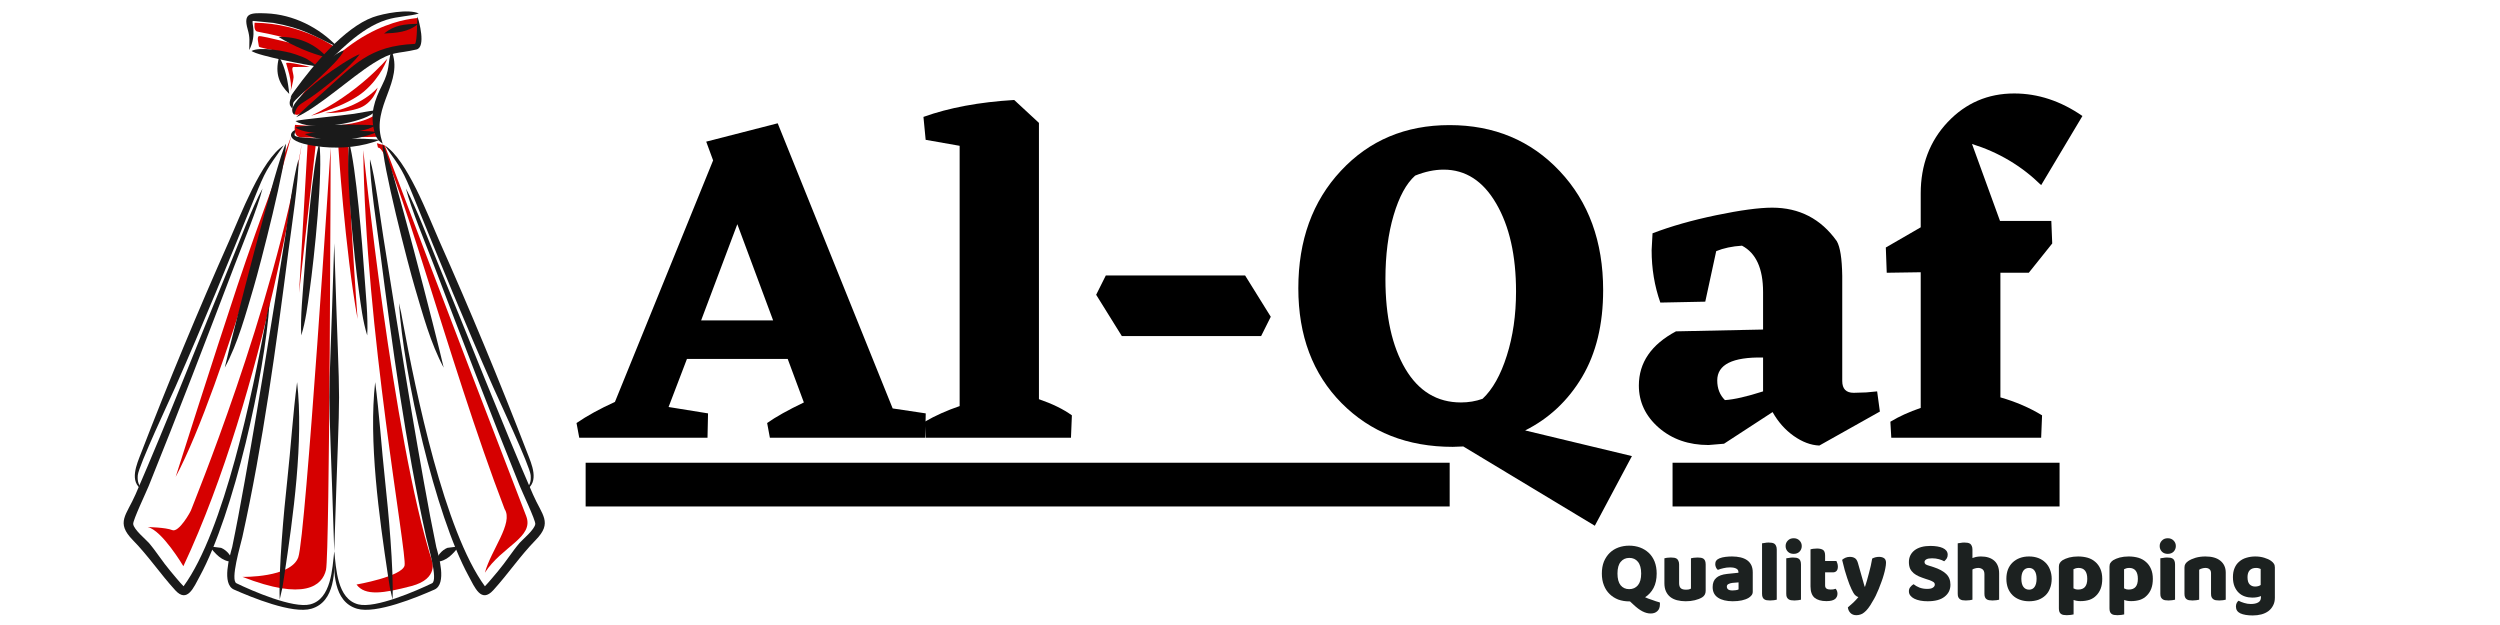 <svg xmlns="http://www.w3.org/2000/svg" xmlns:xlink="http://www.w3.org/1999/xlink" width="400" zoomAndPan="magnify" viewBox="0 0 300 75" height="100" preserveAspectRatio="xMidYMid meet" version="1.0"><defs><g/><clipPath id="1afe56daa7"><path d="M 70 55 L 248 55 L 248 55.152 L 70 55.152 Z M 200.707 55.152 L 248 55.152 L 248 61 L 200.707 61 Z M 70 55.152 L 173.961 55.152 L 173.961 61 L 70 61 Z M 70 55.152 " clip-rule="nonzero"/></clipPath><clipPath id="fef43fe36c"><path d="M 40 19 L 53 19 L 53 73.75 L 40 73.75 Z M 40 19 " clip-rule="nonzero"/></clipPath><clipPath id="bc23bbeeb4"><path d="M 27 19 L 41 19 L 41 73.75 L 27 73.75 Z M 27 19 " clip-rule="nonzero"/></clipPath></defs><rect x="-30" width="360" fill="#ffffff" y="-7.5" height="90" fill-opacity="1"/><rect x="-30" width="360" fill="#ffffff" y="-7.5" height="90" fill-opacity="1"/><g clip-path="url(#1afe56daa7)"><path fill="#000000" d="M 70.277 55.527 L 247.148 55.527 L 247.148 60.777 L 70.277 60.777 Z M 70.277 55.527 " fill-opacity="1" fill-rule="nonzero"/></g><g fill="#000000" fill-opacity="1"><g transform="translate(70.276, 52.528)"><g><path d="M 40.812 -2.922 L 40.75 0 L 22.109 0 L 21.781 -1.766 C 22.801 -2.492 24.27 -3.316 26.188 -4.234 L 24.25 -9.453 L 12.156 -9.453 L 9.953 -3.688 L 14.688 -2.922 L 14.625 0 L -0.766 0 L -1.094 -1.766 C 0.188 -2.641 1.723 -3.484 3.516 -4.297 L 15.297 -33.281 L 14.469 -35.531 L 23.047 -37.734 L 36.844 -3.516 Z M 22.5 -14.078 L 18.203 -25.625 L 13.859 -14.078 Z M 22.5 -14.078 "/></g></g></g><g fill="#000000" fill-opacity="1"><g transform="translate(110.423, 52.528)"><g><path d="M 14.25 -4.625 C 15.863 -4.07 17.18 -3.426 18.203 -2.688 L 18.094 0 L 0.656 0 L 0.547 -1.922 C 1.828 -2.66 3.223 -3.285 4.734 -3.797 L 4.734 -35.031 L 0.656 -35.75 L 0.391 -38.5 C 3.461 -39.602 7.094 -40.281 11.281 -40.531 L 14.25 -37.781 Z M 14.25 -4.625 "/></g></g></g><g fill="#000000" fill-opacity="1"><g transform="translate(129.727, 52.528)"><g><path d="M 1.812 -17.156 L 2.969 -19.469 L 19.688 -19.469 L 22.766 -14.516 L 21.609 -12.203 L 4.891 -12.203 Z M 1.812 -17.156 "/></g></g></g><g fill="#000000" fill-opacity="1"><g transform="translate(155.19, 52.528)"><g><path d="M 36.188 10.562 L 20.406 1.047 L 19.141 1.094 C 13.711 1.094 9.266 -0.656 5.797 -4.156 C 2.336 -7.656 0.609 -12.25 0.609 -17.938 C 0.609 -23.688 2.312 -28.383 5.719 -32.031 C 9.125 -35.688 13.469 -37.516 18.75 -37.516 C 24.102 -37.516 28.516 -35.672 31.984 -31.984 C 35.453 -28.297 37.188 -23.535 37.188 -17.703 C 37.188 -13.598 36.344 -10.125 34.656 -7.281 C 32.969 -4.445 30.691 -2.312 27.828 -0.875 L 40.641 2.203 Z M 11.062 -19.031 C 11.062 -14.551 11.859 -10.961 13.453 -8.266 C 15.047 -5.578 17.27 -4.234 20.125 -4.234 C 21.039 -4.234 21.906 -4.379 22.719 -4.672 C 23.926 -5.805 24.895 -7.531 25.625 -9.844 C 26.363 -12.156 26.734 -14.723 26.734 -17.547 C 26.734 -21.867 25.941 -25.383 24.359 -28.094 C 22.785 -30.812 20.68 -32.172 18.047 -32.172 C 16.941 -32.172 15.801 -31.93 14.625 -31.453 C 13.562 -30.504 12.703 -28.922 12.047 -26.703 C 11.391 -24.484 11.062 -21.926 11.062 -19.031 Z M 11.062 -19.031 "/></g></g></g><g fill="#000000" fill-opacity="1"><g transform="translate(195.007, 52.528)"><g><path d="M 30.578 -3.141 L 23.312 0.938 C 22.289 0.895 21.266 0.508 20.234 -0.219 C 19.211 -0.945 18.367 -1.898 17.703 -3.078 L 11.875 0.719 L 10.016 0.875 C 7.629 0.875 5.641 0.18 4.047 -1.203 C 2.453 -2.598 1.656 -4.285 1.656 -6.266 C 1.656 -9.016 3.141 -11.18 6.109 -12.766 L 16.562 -12.984 L 16.562 -17.484 C 16.562 -20.305 15.719 -22.16 14.031 -23.047 C 12.852 -22.973 11.82 -22.754 10.938 -22.391 L 9.625 -16.328 L 4.234 -16.219 C 3.535 -18.195 3.188 -20.289 3.188 -22.5 L 3.297 -24.531 C 5.492 -25.375 8.039 -26.098 10.938 -26.703 C 13.844 -27.305 16.082 -27.609 17.656 -27.609 C 20.914 -27.609 23.5 -26.27 25.406 -23.594 C 25.812 -22.895 26.031 -21.504 26.062 -19.422 L 26.062 -6.812 C 26.062 -5.863 26.52 -5.391 27.438 -5.391 L 28.938 -5.438 L 30.25 -5.562 Z M 11.062 -6.875 C 11.062 -5.914 11.367 -5.129 11.984 -4.516 C 13.086 -4.586 14.613 -4.938 16.562 -5.562 L 16.562 -9.625 C 12.895 -9.695 11.062 -8.781 11.062 -6.875 Z M 11.062 -6.875 "/></g></g></g><g fill="#000000" fill-opacity="1"><g transform="translate(225.97, 52.528)"><g><path d="M 14.078 -19.797 L 14.078 -4.844 C 15.91 -4.32 17.578 -3.602 19.078 -2.688 L 18.969 0 L 0.984 0 L 0.875 -1.922 C 1.906 -2.547 3.117 -3.098 4.516 -3.578 L 4.516 -19.859 L 0.438 -19.797 L 0.328 -22.828 L 4.516 -25.25 L 4.516 -29.312 C 4.516 -32.727 5.594 -35.582 7.75 -37.875 C 9.914 -40.164 12.578 -41.312 15.734 -41.312 C 18.586 -41.312 21.316 -40.41 23.922 -38.609 L 18.969 -30.312 C 16.625 -32.613 13.859 -34.258 10.672 -35.25 L 14.031 -26.016 L 20.188 -26.016 L 20.297 -23.312 L 17.484 -19.797 Z M 14.078 -19.797 "/></g></g></g><path fill="#d60000" d="M 40.582 17.332 C 40.582 17.332 41.395 30.027 42.91 38.281 C 42.91 38.281 41.641 21.363 41.84 16.211 L 41.301 16.781 Z M 40.582 17.332 " fill-opacity="1" fill-rule="evenodd"/><path fill="#d60000" d="M 36.934 16.941 L 35.887 35.145 L 37.926 17.059 Z M 36.934 16.941 " fill-opacity="1" fill-rule="evenodd"/><path fill="#d60000" d="M 34.941 16.371 C 34.941 16.371 26.922 46.297 21.078 57.23 C 21.078 57.23 25.738 42.555 28.473 34.336 C 31.207 26.117 34.941 16.371 34.941 16.371 " fill-opacity="1" fill-rule="evenodd"/><path fill="#d60000" d="M 39.68 17.699 C 39.68 17.699 39.562 66.477 39.121 68.383 C 38.676 70.293 36.531 72.125 29.102 69.227 C 29.102 69.227 34.906 69.34 35.793 66.879 C 36.68 64.422 39.68 17.699 39.68 17.699 " fill-opacity="1" fill-rule="evenodd"/><path fill="#d60000" d="M 43.594 18.012 C 43.594 18.012 47.168 52.754 51.816 67.227 C 51.816 67.227 52.727 69.449 49.363 70.328 C 45.996 71.211 43.816 71.539 42.781 70.145 C 42.781 70.145 48.215 69.191 48.547 67.871 C 48.883 66.551 43.828 39.414 43.594 18.012 " fill-opacity="1" fill-rule="evenodd"/><path fill="#d60000" d="M 36.223 17.188 C 36.223 17.188 31.914 46.812 22.004 67.945 C 22.004 67.945 19.449 63.617 17.715 63.246 C 17.715 63.246 19.898 63.285 20.672 63.613 C 21.449 63.945 22.891 61.414 22.965 61.121 C 23.039 60.824 32.812 37.25 36.223 17.188 " fill-opacity="1" fill-rule="evenodd"/><path fill="#d60000" d="M 45.359 17.723 C 47.047 17.312 53.84 43.621 60.555 61.09 C 61.645 62.77 58.906 66.027 58.188 68.723 C 60.219 65.555 64.129 64.488 63.145 61.934 C 62.109 59.258 52.34 33.902 46.168 17.449 L 45.23 17.184 Z M 45.359 17.723 " fill-opacity="1" fill-rule="evenodd"/><path fill="#d60000" d="M 45.48 13.387 C 45.48 13.387 43.781 15.734 35.406 14.98 C 35.406 14.98 35.082 16.406 36.125 16.484 C 37.172 16.562 45.43 16.418 45.43 16.418 Z M 45.48 13.387 " fill-opacity="1" fill-rule="evenodd"/><path fill="#d60000" d="M 50.109 2.148 C 50.07 2.27 41.988 2.121 35.086 13.117 C 35.086 13.117 35.242 14.301 36.203 13.504 C 37.164 12.707 44.289 6.215 49.961 5.578 C 49.961 5.578 50.391 5.266 50.371 4.094 C 50.352 2.926 50.109 2.148 50.109 2.148 " fill-opacity="1" fill-rule="evenodd"/><path fill="#d60000" d="M 40.227 5.68 C 40.227 5.68 36.309 2.809 30.559 2.727 C 30.559 2.727 30.41 3.625 30.828 3.773 C 31.242 3.918 35.199 4.461 37.082 5.719 C 37.082 5.719 31.324 4.215 31.059 4.34 C 30.789 4.469 31.039 5.227 31.066 5.562 C 31.094 5.898 35.66 6.148 38.367 8.141 L 39.949 6.148 Z M 40.227 5.68 " fill-opacity="1" fill-rule="evenodd"/><path fill="#1a1a1a" d="M 50.258 1.617 C 49.281 1.949 47.73 1.941 46.344 2.387 C 43.16 3.41 40.5 6.34 38.145 8.652 C 37.441 9.344 35.59 11.32 34.859 11.742 C 35.043 11.262 34.945 11.461 35.398 10.824 C 37.508 7.887 41.316 3.316 44.742 2.07 C 46.043 1.598 49.055 1.043 50.258 1.617 " fill-opacity="1" fill-rule="evenodd"/><path fill="#1a1a1a" d="M 49.797 5.273 C 49.789 5.277 49.781 5.281 49.777 5.289 C 49.785 5.285 49.789 5.281 49.797 5.273 M 50.086 1.98 C 50.285 2.5 51.148 5.664 49.977 5.938 C 47.535 6.508 47.246 6.066 44.848 7.566 C 42.027 9.332 38.32 12.809 35.535 14.07 C 36.504 13.062 37.57 12.156 38.613 11.223 C 42.523 7.738 44.328 5.5 49.801 5.266 C 50.082 4.93 50.039 2.41 50.086 1.98 Z M 50.086 1.98 " fill-opacity="1" fill-rule="evenodd"/><path fill="#1a1a1a" d="M 43.168 6.5 C 41.988 8.105 38.941 10.559 37.23 11.734 C 35.984 12.594 35.613 12.551 35.328 13.797 C 35.105 13.543 35.051 13.477 35.086 13.117 C 35.254 11.445 41.461 7.137 43.168 6.5 " fill-opacity="1" fill-rule="evenodd"/><path fill="#1a1a1a" d="M 41.273 6.051 C 40.668 7.582 35.301 11.867 35.191 12.348 L 35.094 13.074 L 34.824 12.684 C 34.078 11.031 40.078 6.289 41.273 6.051 " fill-opacity="1" fill-rule="evenodd"/><path fill="#1a1a1a" d="M 33.492 6.84 C 34.227 7.949 34.594 9.965 34.707 11.273 C 33.559 10.156 32.941 8.891 33.492 6.84 " fill-opacity="1" fill-rule="evenodd"/><path fill="#1a1a1a" d="M 29.91 6.012 C 29.902 4.93 30.031 4.582 29.719 3.508 C 29.152 1.539 30.074 1.531 31.941 1.602 C 35.176 1.723 38.344 3.309 40.52 5.656 C 37.418 4.219 36.52 3.434 32.836 2.75 C 32.625 2.711 30.383 2.527 30.34 2.508 C 30.141 2.676 30.875 4.098 29.91 6.012 " fill-opacity="1" fill-rule="evenodd"/><path fill="#1a1a1a" d="M 30.18 6.117 C 31.18 5.559 34.309 6.113 35.477 6.527 C 37.012 7.066 36.844 7.086 38.207 8.012 C 36.914 7.812 30.98 6.715 30.18 6.117 " fill-opacity="1" fill-rule="evenodd"/><path fill="#1a1a1a" d="M 33.43 4.434 C 35.68 4.359 37.746 5.18 39.27 6.902 C 37.328 6.453 35.074 5.465 33.43 4.434 " fill-opacity="1" fill-rule="evenodd"/><path fill="#1a1a1a" d="M 46.973 6.039 C 48.504 9.809 44.566 12.703 45.801 16.809 L 45.918 17.242 C 45.316 16.82 45.086 16.449 44.906 15.711 C 44.387 13.59 44.938 12.039 45.859 10.211 C 46.852 8.242 46.465 7.766 46.973 6.039 " fill-opacity="1" fill-rule="evenodd"/><path fill="#1a1a1a" d="M 35.461 14.523 C 35.906 14.348 41.254 13.848 42.484 13.656 C 43.531 13.492 44.207 13.324 45.297 13.207 L 44.473 13.793 C 42.461 14.934 37.191 15.73 35.461 14.523 " fill-opacity="1" fill-rule="evenodd"/><path fill="#1a1a1a" d="M 35.453 15.293 C 36.312 14.934 43.562 14.883 45.148 15.051 L 44.207 15.457 C 42.266 16.098 36.883 16.383 35.453 15.293 " fill-opacity="1" fill-rule="evenodd"/><path fill="#1a1a1a" d="M 35.438 15.621 C 35.477 16.25 34.574 16.457 37.59 16.582 C 40.074 16.688 43.188 16.531 45.602 16.777 C 43.484 17.609 41.02 17.859 38.762 17.637 C 33.348 17.098 35.141 15.574 35.438 15.621 " fill-opacity="1" fill-rule="evenodd"/><path fill="#1a1a1a" d="M 36.566 16.086 C 38.371 15.691 43.242 15.57 45.254 15.836 C 42.805 16.914 38.984 17.262 36.566 16.086 " fill-opacity="1" fill-rule="evenodd"/><path fill="#1a1a1a" d="M 46.168 17.449 C 48.859 19.172 51.379 25.895 52.711 28.895 C 56.453 37.301 59.957 45.738 63.266 54.32 C 63.793 55.684 64.781 57.836 63.098 58.805 C 63.57 58.191 63.75 57.828 63.68 57.02 C 63.586 55.91 59.781 47.816 59.184 46.461 C 55.84 38.891 52.809 31.477 49.707 23.82 C 48.316 20.387 48.238 20.363 46.168 17.449 " fill-opacity="1" fill-rule="evenodd"/><path fill="#1a1a1a" d="M 48.707 22.613 C 49.93 24.82 51.555 29.18 52.562 31.621 C 56.34 40.773 60.016 50.266 63.945 59.309 C 65.047 61.852 66.355 62.68 64.277 64.809 C 62.41 66.719 61.023 68.809 59.199 70.82 C 57.734 72.434 56.973 70.484 56.227 69.113 C 52.18 61.672 48.445 45.047 47.871 36.363 C 48.215 37.871 48.07 37.164 48.348 38.668 C 49.898 47.07 53.332 63.734 58.188 70.352 C 58.555 70 59.609 68.711 59.773 68.523 C 60.727 67.395 61.461 66.184 62.367 65.133 C 62.684 64.766 64.172 63.539 64.234 62.879 C 64.273 62.43 62.664 59.047 62.367 58.301 C 58.836 49.555 55.422 40.637 52.062 31.816 C 51.125 29.359 49.32 25.051 48.707 22.613 " fill-opacity="1" fill-rule="evenodd"/><g clip-path="url(#fef43fe36c)"><path fill="#1a1a1a" d="M 44.395 19.113 C 45.016 21.16 45.641 26.195 46.004 28.461 C 47.777 39.582 49.551 50.918 51.625 61.977 C 51.859 63.207 52.102 64.426 52.355 65.652 C 52.652 66.723 53.645 70.074 52.141 70.746 C 50.031 71.684 45.102 73.711 42.848 73.047 C 39.98 72.207 40.023 68.496 40.109 66.16 C 40.34 68.203 40.449 71.875 42.992 72.523 C 45.031 73.047 49.977 70.898 51.844 69.992 C 52.613 69.617 51.344 65.383 51.137 64.449 C 48.66 53.281 47.066 41.469 45.605 30.113 C 45.281 27.59 44.332 21.488 44.395 19.113 " fill-opacity="1" fill-rule="evenodd"/></g><path fill="#1a1a1a" d="M 52.328 67.426 C 52.402 66.719 53.02 66.016 53.684 65.742 L 55.098 65.562 C 54.359 66.434 53.648 67.363 52.328 67.426 " fill-opacity="1" fill-rule="evenodd"/><path fill="#1a1a1a" d="M 41.902 17.137 C 42.711 19.895 43.496 29.516 43.719 32.84 C 43.867 35.062 44.195 38.098 44.066 40.25 C 43.52 38.504 43.312 36.66 43.059 34.855 C 42.516 30.98 41.422 20.66 41.902 17.137 " fill-opacity="1" fill-rule="evenodd"/><path fill="#1a1a1a" d="M 45.918 17.242 C 46.898 18.891 52.484 40.758 53.242 44.117 C 51.648 41.148 50.734 37.699 49.777 34.48 C 49.012 31.918 45.777 19.371 45.918 17.242 " fill-opacity="1" fill-rule="evenodd"/><path fill="#1a1a1a" d="M 50.195 2.852 C 48.992 3.887 47.562 3.941 46.082 4.027 C 47.332 2.996 48.535 2.895 50.195 2.852 " fill-opacity="1" fill-rule="evenodd"/><path fill="#1a1a1a" d="M 34.047 17.449 C 31.359 19.172 28.84 25.895 27.504 28.895 C 23.766 37.301 20.258 45.738 16.949 54.32 C 16.422 55.684 15.434 57.836 17.117 58.805 C 16.645 58.191 16.465 57.828 16.535 57.02 C 16.633 55.91 20.434 47.816 21.035 46.461 C 24.375 38.891 27.406 31.477 30.508 23.82 C 31.902 20.387 31.977 20.363 34.047 17.449 " fill-opacity="1" fill-rule="evenodd"/><path fill="#1a1a1a" d="M 31.508 22.613 C 30.285 24.82 28.66 29.18 27.652 31.621 C 23.879 40.773 20.203 50.266 16.273 59.309 C 15.168 61.852 13.859 62.68 15.938 64.809 C 17.809 66.719 19.191 68.809 21.02 70.82 C 22.484 72.434 23.246 70.484 23.992 69.113 C 28.039 61.672 31.77 45.047 32.344 36.363 C 32 37.871 32.145 37.164 31.867 38.668 C 30.32 47.07 26.883 63.734 22.027 70.352 C 21.66 70 20.605 68.711 20.445 68.523 C 19.488 67.395 18.758 66.184 17.852 65.133 C 17.535 64.766 16.043 63.539 15.984 62.879 C 15.941 62.43 17.551 59.047 17.852 58.301 C 21.383 49.555 24.797 40.637 28.156 31.816 C 29.09 29.359 30.895 25.051 31.508 22.613 " fill-opacity="1" fill-rule="evenodd"/><g clip-path="url(#bc23bbeeb4)"><path fill="#1a1a1a" d="M 35.82 19.113 C 35.199 21.16 34.574 26.195 34.215 28.461 C 32.441 39.582 30.664 50.918 28.59 61.977 C 28.359 63.207 28.113 64.426 27.863 65.652 C 27.566 66.723 26.57 70.074 28.074 70.746 C 30.188 71.684 35.113 73.711 37.367 73.047 C 40.234 72.207 40.195 68.496 40.109 66.16 C 39.875 68.203 39.766 71.875 37.227 72.523 C 35.184 73.047 30.238 70.898 28.375 69.992 C 27.602 69.617 28.875 65.383 29.082 64.449 C 31.555 53.281 33.148 41.469 34.613 30.113 C 34.938 27.59 35.883 21.488 35.82 19.113 " fill-opacity="1" fill-rule="evenodd"/></g><path fill="#1a1a1a" d="M 27.887 67.426 C 27.812 66.719 27.199 66.016 26.535 65.742 L 25.121 65.562 C 25.855 66.434 26.566 67.363 27.887 67.426 " fill-opacity="1" fill-rule="evenodd"/><path fill="#1a1a1a" d="M 38.316 17.137 C 37.504 19.895 36.723 29.516 36.5 32.84 C 36.348 35.062 36.023 38.098 36.152 40.25 C 36.699 38.504 36.906 36.66 37.16 34.855 C 37.703 30.98 38.793 20.66 38.316 17.137 " fill-opacity="1" fill-rule="evenodd"/><path fill="#1a1a1a" d="M 34.301 17.242 C 33.32 18.891 27.73 40.758 26.973 44.117 C 28.57 41.148 29.484 37.699 30.441 34.48 C 31.203 31.918 34.441 19.371 34.301 17.242 " fill-opacity="1" fill-rule="evenodd"/><path fill="#1a1a1a" d="M 40.109 66.16 C 39.336 41.516 39.336 53.84 40.109 29.195 C 40.879 53.84 40.879 41.516 40.109 66.16 " fill-opacity="1" fill-rule="evenodd"/><path fill="#1a1a1a" d="M 45.02 45.859 C 45.52 49.598 45.781 53.773 46.203 57.625 C 46.609 61.355 47.254 68.312 47.105 71.938 C 46.699 70.145 46.836 70.898 46.555 69.051 C 45.5 62.031 44.223 52.906 45.02 45.859 " fill-opacity="1" fill-rule="evenodd"/><path fill="#1a1a1a" d="M 35.652 45.859 C 35.152 49.598 34.895 53.773 34.473 57.625 C 34.062 61.355 33.422 68.312 33.566 71.938 C 33.977 70.145 33.84 70.898 34.117 69.051 C 35.176 62.031 36.453 52.906 35.652 45.859 " fill-opacity="1" fill-rule="evenodd"/><path fill="#d60000" d="M 46.473 7.047 C 46.473 7.047 42.887 11.305 37.32 13.891 C 37.32 13.891 41.555 12.77 43.66 10.992 C 45.77 9.211 46.473 7.047 46.473 7.047 " fill-opacity="1" fill-rule="evenodd"/><path fill="#d60000" d="M 37.199 8.027 C 37.199 8.027 34.281 7.312 34.336 7.598 C 34.391 7.883 35.113 9.781 34.871 10.945 C 34.871 10.945 35.211 9.727 35.23 9.285 C 35.25 8.844 34.852 8.039 35.27 8.039 C 35.684 8.039 37.199 8.027 37.199 8.027 " fill-opacity="1" fill-rule="evenodd"/><path fill="#d60000" d="M 45.32 10.508 C 45.32 10.508 43.434 12.875 39 13.57 C 39 13.57 40.957 13.625 42.891 13.047 C 44.82 12.469 45.32 10.508 45.32 10.508 " fill-opacity="1" fill-rule="evenodd"/><g fill="#1c2120" fill-opacity="1"><g transform="translate(191.863, 71.979)"><g><path d="M 0.359 -3.156 C 0.359 -3.695 0.441 -4.176 0.609 -4.594 C 0.785 -5.008 1.02 -5.359 1.312 -5.641 C 1.602 -5.922 1.945 -6.133 2.344 -6.281 C 2.75 -6.426 3.18 -6.5 3.641 -6.5 C 4.109 -6.5 4.539 -6.426 4.938 -6.281 C 5.332 -6.133 5.68 -5.922 5.984 -5.641 C 6.285 -5.359 6.52 -5.008 6.688 -4.594 C 6.852 -4.176 6.938 -3.695 6.938 -3.156 C 6.938 -2.477 6.812 -1.898 6.562 -1.422 C 6.312 -0.953 5.973 -0.582 5.547 -0.312 C 5.648 -0.258 5.77 -0.207 5.906 -0.156 C 6.051 -0.102 6.203 -0.051 6.359 0 C 6.516 0.062 6.676 0.117 6.844 0.172 C 7.008 0.223 7.164 0.27 7.312 0.312 C 7.32 0.352 7.328 0.391 7.328 0.422 C 7.328 0.453 7.328 0.484 7.328 0.516 C 7.328 0.898 7.223 1.18 7.016 1.359 C 6.816 1.547 6.551 1.641 6.219 1.641 C 5.895 1.641 5.562 1.551 5.219 1.375 C 4.883 1.195 4.539 0.941 4.188 0.609 L 3.734 0.188 L 3.641 0.188 C 3.172 0.188 2.734 0.113 2.328 -0.031 C 1.93 -0.188 1.586 -0.406 1.297 -0.688 C 1.004 -0.969 0.773 -1.316 0.609 -1.734 C 0.441 -2.148 0.359 -2.625 0.359 -3.156 Z M 2.234 -3.156 C 2.234 -2.531 2.359 -2.062 2.609 -1.75 C 2.867 -1.438 3.211 -1.281 3.641 -1.281 C 4.078 -1.281 4.426 -1.438 4.688 -1.75 C 4.945 -2.062 5.078 -2.531 5.078 -3.156 C 5.078 -3.781 4.945 -4.25 4.688 -4.562 C 4.438 -4.875 4.094 -5.031 3.656 -5.031 C 3.227 -5.031 2.883 -4.875 2.625 -4.562 C 2.363 -4.258 2.234 -3.789 2.234 -3.156 Z M 2.234 -3.156 "/></g></g></g><g fill="#1c2120" fill-opacity="1"><g transform="translate(199.181, 71.979)"><g><path d="M 0.547 -4.984 C 0.609 -5.004 0.711 -5.023 0.859 -5.047 C 1.016 -5.066 1.172 -5.078 1.328 -5.078 C 1.484 -5.078 1.617 -5.066 1.734 -5.047 C 1.859 -5.023 1.961 -4.984 2.047 -4.922 C 2.129 -4.859 2.191 -4.77 2.234 -4.656 C 2.285 -4.551 2.312 -4.41 2.312 -4.234 L 2.312 -2 C 2.312 -1.719 2.379 -1.516 2.516 -1.391 C 2.648 -1.273 2.848 -1.219 3.109 -1.219 C 3.273 -1.219 3.406 -1.227 3.5 -1.25 C 3.602 -1.281 3.68 -1.312 3.734 -1.344 L 3.734 -4.984 C 3.805 -5.004 3.914 -5.023 4.062 -5.047 C 4.219 -5.066 4.375 -5.078 4.531 -5.078 C 4.688 -5.078 4.82 -5.066 4.938 -5.047 C 5.062 -5.023 5.164 -4.984 5.25 -4.922 C 5.332 -4.859 5.395 -4.77 5.438 -4.656 C 5.477 -4.551 5.5 -4.41 5.5 -4.234 L 5.5 -1.078 C 5.5 -0.734 5.359 -0.473 5.078 -0.297 C 4.828 -0.148 4.535 -0.035 4.203 0.047 C 3.867 0.129 3.504 0.172 3.109 0.172 C 2.734 0.172 2.383 0.129 2.062 0.047 C 1.75 -0.035 1.477 -0.164 1.25 -0.344 C 1.031 -0.52 0.859 -0.742 0.734 -1.016 C 0.609 -1.285 0.547 -1.613 0.547 -2 Z M 0.547 -4.984 "/></g></g></g><g fill="#1c2120" fill-opacity="1"><g transform="translate(205.221, 71.979)"><g><path d="M 2.703 -1.125 C 2.816 -1.125 2.941 -1.133 3.078 -1.156 C 3.223 -1.176 3.332 -1.207 3.406 -1.25 L 3.406 -2.094 L 2.656 -2.031 C 2.469 -2.008 2.312 -1.961 2.188 -1.891 C 2.062 -1.828 2 -1.727 2 -1.594 C 2 -1.445 2.051 -1.332 2.156 -1.25 C 2.258 -1.164 2.441 -1.125 2.703 -1.125 Z M 2.625 -5.203 C 2.988 -5.203 3.328 -5.164 3.641 -5.094 C 3.953 -5.02 4.219 -4.906 4.438 -4.75 C 4.656 -4.594 4.82 -4.395 4.938 -4.156 C 5.051 -3.914 5.109 -3.629 5.109 -3.297 L 5.109 -0.984 C 5.109 -0.797 5.055 -0.645 4.953 -0.531 C 4.859 -0.414 4.742 -0.316 4.609 -0.234 C 4.148 0.035 3.516 0.172 2.703 0.172 C 2.336 0.172 2.004 0.133 1.703 0.062 C 1.41 -0.008 1.16 -0.113 0.953 -0.25 C 0.742 -0.383 0.582 -0.555 0.469 -0.766 C 0.352 -0.984 0.297 -1.238 0.297 -1.531 C 0.297 -2.008 0.438 -2.375 0.719 -2.625 C 1 -2.883 1.438 -3.047 2.031 -3.109 L 3.391 -3.25 L 3.391 -3.328 C 3.391 -3.523 3.301 -3.664 3.125 -3.75 C 2.957 -3.844 2.707 -3.891 2.375 -3.891 C 2.102 -3.891 1.844 -3.859 1.594 -3.797 C 1.344 -3.742 1.117 -3.676 0.922 -3.594 C 0.836 -3.656 0.766 -3.75 0.703 -3.875 C 0.641 -4.008 0.609 -4.145 0.609 -4.281 C 0.609 -4.457 0.648 -4.598 0.734 -4.703 C 0.816 -4.816 0.945 -4.91 1.125 -4.984 C 1.332 -5.066 1.57 -5.125 1.844 -5.156 C 2.113 -5.188 2.375 -5.203 2.625 -5.203 Z M 2.625 -5.203 "/></g></g></g><g fill="#1c2120" fill-opacity="1"><g transform="translate(210.867, 71.979)"><g><path d="M 2.344 -0.016 C 2.258 0.004 2.145 0.023 2 0.047 C 1.852 0.066 1.703 0.078 1.547 0.078 C 1.391 0.078 1.25 0.066 1.125 0.047 C 1.008 0.023 0.91 -0.016 0.828 -0.078 C 0.742 -0.141 0.68 -0.223 0.641 -0.328 C 0.598 -0.43 0.578 -0.57 0.578 -0.75 L 0.578 -6.781 C 0.648 -6.789 0.758 -6.805 0.906 -6.828 C 1.051 -6.859 1.203 -6.875 1.359 -6.875 C 1.516 -6.875 1.648 -6.863 1.766 -6.844 C 1.891 -6.82 1.992 -6.781 2.078 -6.719 C 2.16 -6.656 2.223 -6.566 2.266 -6.453 C 2.316 -6.348 2.344 -6.207 2.344 -6.031 Z M 2.344 -0.016 "/></g></g></g><g fill="#1c2120" fill-opacity="1"><g transform="translate(213.773, 71.979)"><g><path d="M 0.5 -6.453 C 0.5 -6.711 0.586 -6.93 0.766 -7.109 C 0.941 -7.297 1.176 -7.391 1.469 -7.391 C 1.758 -7.391 1.992 -7.297 2.172 -7.109 C 2.348 -6.93 2.438 -6.711 2.438 -6.453 C 2.438 -6.191 2.348 -5.969 2.172 -5.781 C 1.992 -5.602 1.758 -5.516 1.469 -5.516 C 1.176 -5.516 0.941 -5.602 0.766 -5.781 C 0.586 -5.969 0.5 -6.191 0.5 -6.453 Z M 2.344 -0.016 C 2.27 0.004 2.156 0.023 2 0.047 C 1.852 0.066 1.707 0.078 1.562 0.078 C 1.406 0.078 1.266 0.066 1.141 0.047 C 1.023 0.023 0.926 -0.016 0.844 -0.078 C 0.758 -0.141 0.691 -0.223 0.641 -0.328 C 0.598 -0.43 0.578 -0.57 0.578 -0.75 L 0.578 -4.984 C 0.66 -4.992 0.773 -5.008 0.922 -5.031 C 1.066 -5.062 1.219 -5.078 1.375 -5.078 C 1.52 -5.078 1.656 -5.066 1.781 -5.047 C 1.906 -5.023 2.008 -4.984 2.094 -4.922 C 2.176 -4.859 2.238 -4.77 2.281 -4.656 C 2.32 -4.551 2.344 -4.41 2.344 -4.234 Z M 2.344 -0.016 "/></g></g></g><g fill="#1c2120" fill-opacity="1"><g transform="translate(216.7, 71.979)"><g><path d="M 2.312 -1.734 C 2.312 -1.555 2.367 -1.426 2.484 -1.344 C 2.598 -1.27 2.758 -1.234 2.969 -1.234 C 3.062 -1.234 3.164 -1.238 3.281 -1.25 C 3.395 -1.27 3.492 -1.297 3.578 -1.328 C 3.641 -1.254 3.691 -1.172 3.734 -1.078 C 3.773 -0.984 3.797 -0.867 3.797 -0.734 C 3.797 -0.473 3.695 -0.258 3.5 -0.094 C 3.301 0.07 2.957 0.156 2.469 0.156 C 1.852 0.156 1.379 0.02 1.047 -0.25 C 0.723 -0.531 0.562 -0.984 0.562 -1.609 L 0.562 -6.062 C 0.633 -6.082 0.738 -6.102 0.875 -6.125 C 1.02 -6.145 1.176 -6.156 1.344 -6.156 C 1.645 -6.156 1.879 -6.102 2.047 -6 C 2.223 -5.895 2.312 -5.664 2.312 -5.312 L 2.312 -4.656 L 3.672 -4.656 C 3.711 -4.582 3.75 -4.488 3.781 -4.375 C 3.82 -4.258 3.844 -4.129 3.844 -3.984 C 3.844 -3.742 3.785 -3.566 3.672 -3.453 C 3.566 -3.348 3.426 -3.297 3.25 -3.297 L 2.312 -3.297 Z M 2.312 -1.734 "/></g></g></g><g fill="#1c2120" fill-opacity="1"><g transform="translate(220.852, 71.979)"><g><path d="M 1.328 -1.281 C 1.254 -1.457 1.172 -1.648 1.078 -1.859 C 0.992 -2.078 0.906 -2.328 0.812 -2.609 C 0.719 -2.891 0.617 -3.207 0.516 -3.562 C 0.422 -3.914 0.316 -4.328 0.203 -4.797 C 0.305 -4.891 0.438 -4.973 0.594 -5.047 C 0.758 -5.117 0.938 -5.156 1.125 -5.156 C 1.375 -5.156 1.578 -5.102 1.734 -5 C 1.891 -4.906 2.008 -4.719 2.094 -4.438 L 2.906 -1.578 L 2.953 -1.578 C 3.035 -1.816 3.113 -2.07 3.188 -2.344 C 3.27 -2.625 3.348 -2.91 3.422 -3.203 C 3.504 -3.492 3.578 -3.785 3.641 -4.078 C 3.703 -4.379 3.758 -4.672 3.812 -4.953 C 4.062 -5.086 4.336 -5.156 4.641 -5.156 C 4.879 -5.156 5.078 -5.102 5.234 -5 C 5.391 -4.895 5.469 -4.711 5.469 -4.453 C 5.469 -4.266 5.441 -4.047 5.391 -3.797 C 5.348 -3.555 5.285 -3.297 5.203 -3.016 C 5.129 -2.742 5.035 -2.457 4.922 -2.156 C 4.816 -1.863 4.707 -1.578 4.594 -1.297 C 4.477 -1.016 4.359 -0.742 4.234 -0.484 C 4.109 -0.234 3.984 -0.008 3.859 0.188 C 3.672 0.531 3.492 0.805 3.328 1.016 C 3.16 1.234 3 1.398 2.844 1.516 C 2.695 1.641 2.547 1.723 2.391 1.766 C 2.234 1.816 2.07 1.844 1.906 1.844 C 1.613 1.844 1.379 1.754 1.203 1.578 C 1.023 1.398 0.922 1.176 0.891 0.906 C 1.109 0.727 1.328 0.535 1.547 0.328 C 1.766 0.117 1.969 -0.098 2.156 -0.328 C 2.031 -0.359 1.898 -0.438 1.766 -0.562 C 1.629 -0.695 1.484 -0.938 1.328 -1.281 Z M 1.328 -1.281 "/></g></g></g><g fill="#1c2120" fill-opacity="1"><g transform="translate(226.571, 71.979)"><g/></g></g><g fill="#1c2120" fill-opacity="1"><g transform="translate(228.646, 71.979)"><g><path d="M 2.469 -2.5 C 2.156 -2.602 1.875 -2.707 1.625 -2.812 C 1.375 -2.926 1.16 -3.055 0.984 -3.203 C 0.805 -3.359 0.664 -3.539 0.562 -3.75 C 0.469 -3.969 0.422 -4.227 0.422 -4.531 C 0.422 -5.113 0.645 -5.582 1.094 -5.938 C 1.551 -6.289 2.188 -6.469 3 -6.469 C 3.301 -6.469 3.578 -6.445 3.828 -6.406 C 4.086 -6.363 4.305 -6.301 4.484 -6.219 C 4.672 -6.133 4.816 -6.023 4.922 -5.891 C 5.023 -5.754 5.078 -5.594 5.078 -5.406 C 5.078 -5.227 5.035 -5.078 4.953 -4.953 C 4.867 -4.828 4.77 -4.719 4.656 -4.625 C 4.5 -4.719 4.289 -4.801 4.031 -4.875 C 3.781 -4.945 3.504 -4.984 3.203 -4.984 C 2.891 -4.984 2.66 -4.941 2.516 -4.859 C 2.367 -4.773 2.297 -4.664 2.297 -4.531 C 2.297 -4.426 2.336 -4.336 2.422 -4.266 C 2.516 -4.203 2.656 -4.145 2.844 -4.094 L 3.391 -3.922 C 4.035 -3.711 4.531 -3.445 4.875 -3.125 C 5.227 -2.801 5.406 -2.363 5.406 -1.812 C 5.406 -1.219 5.172 -0.738 4.703 -0.375 C 4.242 -0.008 3.566 0.172 2.672 0.172 C 2.348 0.172 2.051 0.145 1.781 0.094 C 1.508 0.039 1.27 -0.035 1.062 -0.141 C 0.863 -0.242 0.707 -0.367 0.594 -0.516 C 0.477 -0.66 0.422 -0.832 0.422 -1.031 C 0.422 -1.227 0.477 -1.395 0.594 -1.531 C 0.707 -1.676 0.836 -1.789 0.984 -1.875 C 1.172 -1.719 1.406 -1.582 1.688 -1.469 C 1.969 -1.363 2.273 -1.312 2.609 -1.312 C 2.941 -1.312 3.176 -1.363 3.312 -1.469 C 3.457 -1.57 3.531 -1.691 3.531 -1.828 C 3.531 -1.961 3.473 -2.066 3.359 -2.141 C 3.254 -2.211 3.102 -2.285 2.906 -2.359 Z M 2.469 -2.5 "/></g></g></g><g fill="#1c2120" fill-opacity="1"><g transform="translate(234.365, 71.979)"><g><path d="M 5.531 -0.016 C 5.457 0.004 5.348 0.023 5.203 0.047 C 5.055 0.066 4.898 0.078 4.734 0.078 C 4.586 0.078 4.453 0.066 4.328 0.047 C 4.203 0.023 4.098 -0.016 4.016 -0.078 C 3.93 -0.141 3.867 -0.223 3.828 -0.328 C 3.785 -0.43 3.766 -0.57 3.766 -0.75 L 3.766 -3.062 C 3.766 -3.344 3.691 -3.539 3.547 -3.656 C 3.398 -3.77 3.227 -3.828 3.031 -3.828 C 2.883 -3.828 2.75 -3.805 2.625 -3.766 C 2.5 -3.734 2.398 -3.691 2.328 -3.641 L 2.328 -0.016 C 2.254 0.004 2.145 0.023 2 0.047 C 1.852 0.066 1.695 0.078 1.531 0.078 C 1.383 0.078 1.25 0.066 1.125 0.047 C 1.008 0.023 0.91 -0.016 0.828 -0.078 C 0.742 -0.141 0.676 -0.223 0.625 -0.328 C 0.582 -0.43 0.562 -0.57 0.562 -0.75 L 0.562 -6.781 C 0.633 -6.789 0.742 -6.805 0.891 -6.828 C 1.047 -6.859 1.195 -6.875 1.344 -6.875 C 1.5 -6.875 1.633 -6.863 1.75 -6.844 C 1.875 -6.82 1.977 -6.781 2.062 -6.719 C 2.145 -6.656 2.207 -6.566 2.25 -6.453 C 2.301 -6.348 2.328 -6.207 2.328 -6.031 L 2.328 -5.016 C 2.422 -5.055 2.555 -5.098 2.734 -5.141 C 2.922 -5.18 3.125 -5.203 3.344 -5.203 C 4.031 -5.203 4.566 -5.031 4.953 -4.688 C 5.336 -4.344 5.531 -3.832 5.531 -3.156 Z M 5.531 -0.016 "/></g></g></g><g fill="#1c2120" fill-opacity="1"><g transform="translate(240.437, 71.979)"><g><path d="M 5.766 -2.531 C 5.766 -2.094 5.695 -1.707 5.562 -1.375 C 5.438 -1.039 5.254 -0.758 5.016 -0.531 C 4.773 -0.301 4.488 -0.125 4.156 0 C 3.82 0.113 3.453 0.172 3.047 0.172 C 2.641 0.172 2.27 0.109 1.938 -0.016 C 1.602 -0.141 1.316 -0.316 1.078 -0.547 C 0.836 -0.785 0.648 -1.07 0.516 -1.406 C 0.391 -1.738 0.328 -2.113 0.328 -2.531 C 0.328 -2.938 0.391 -3.305 0.516 -3.641 C 0.648 -3.973 0.836 -4.254 1.078 -4.484 C 1.316 -4.711 1.602 -4.891 1.938 -5.016 C 2.27 -5.141 2.641 -5.203 3.047 -5.203 C 3.453 -5.203 3.82 -5.141 4.156 -5.016 C 4.488 -4.891 4.773 -4.707 5.016 -4.469 C 5.254 -4.238 5.438 -3.957 5.562 -3.625 C 5.695 -3.289 5.766 -2.926 5.766 -2.531 Z M 2.125 -2.531 C 2.125 -2.102 2.207 -1.773 2.375 -1.547 C 2.539 -1.328 2.77 -1.219 3.062 -1.219 C 3.344 -1.219 3.562 -1.332 3.719 -1.562 C 3.875 -1.789 3.953 -2.113 3.953 -2.531 C 3.953 -2.938 3.875 -3.254 3.719 -3.484 C 3.562 -3.711 3.336 -3.828 3.047 -3.828 C 2.754 -3.828 2.523 -3.711 2.359 -3.484 C 2.203 -3.254 2.125 -2.938 2.125 -2.531 Z M 2.125 -2.531 "/></g></g></g><g fill="#1c2120" fill-opacity="1"><g transform="translate(246.519, 71.979)"><g><path d="M 2.859 -5.203 C 3.273 -5.203 3.66 -5.148 4.016 -5.047 C 4.367 -4.941 4.672 -4.773 4.922 -4.547 C 5.18 -4.328 5.383 -4.047 5.531 -3.703 C 5.676 -3.367 5.75 -2.973 5.75 -2.516 C 5.75 -2.066 5.688 -1.676 5.562 -1.344 C 5.438 -1.02 5.258 -0.742 5.031 -0.516 C 4.812 -0.285 4.539 -0.113 4.219 0 C 3.895 0.102 3.535 0.156 3.141 0.156 C 2.836 0.156 2.562 0.109 2.312 0.016 L 2.312 1.75 C 2.238 1.77 2.125 1.789 1.969 1.812 C 1.82 1.832 1.664 1.844 1.5 1.844 C 1.352 1.844 1.219 1.832 1.094 1.812 C 0.977 1.789 0.879 1.75 0.797 1.688 C 0.711 1.625 0.648 1.539 0.609 1.438 C 0.566 1.332 0.547 1.191 0.547 1.016 L 0.547 -3.969 C 0.547 -4.156 0.582 -4.305 0.656 -4.422 C 0.738 -4.547 0.848 -4.656 0.984 -4.75 C 1.203 -4.883 1.469 -4.992 1.781 -5.078 C 2.102 -5.16 2.461 -5.203 2.859 -5.203 Z M 2.875 -1.234 C 3.594 -1.234 3.953 -1.66 3.953 -2.516 C 3.953 -2.953 3.863 -3.281 3.688 -3.5 C 3.508 -3.719 3.254 -3.828 2.922 -3.828 C 2.785 -3.828 2.664 -3.812 2.562 -3.781 C 2.457 -3.75 2.367 -3.711 2.297 -3.672 L 2.297 -1.375 C 2.379 -1.332 2.469 -1.297 2.562 -1.266 C 2.664 -1.242 2.77 -1.234 2.875 -1.234 Z M 2.875 -1.234 "/></g></g></g><g fill="#1c2120" fill-opacity="1"><g transform="translate(252.591, 71.979)"><g><path d="M 2.859 -5.203 C 3.273 -5.203 3.66 -5.148 4.016 -5.047 C 4.367 -4.941 4.672 -4.773 4.922 -4.547 C 5.18 -4.328 5.383 -4.047 5.531 -3.703 C 5.676 -3.367 5.75 -2.973 5.75 -2.516 C 5.75 -2.066 5.688 -1.676 5.562 -1.344 C 5.438 -1.02 5.258 -0.742 5.031 -0.516 C 4.812 -0.285 4.539 -0.113 4.219 0 C 3.895 0.102 3.535 0.156 3.141 0.156 C 2.836 0.156 2.562 0.109 2.312 0.016 L 2.312 1.75 C 2.238 1.77 2.125 1.789 1.969 1.812 C 1.82 1.832 1.664 1.844 1.5 1.844 C 1.352 1.844 1.219 1.832 1.094 1.812 C 0.977 1.789 0.879 1.75 0.797 1.688 C 0.711 1.625 0.648 1.539 0.609 1.438 C 0.566 1.332 0.547 1.191 0.547 1.016 L 0.547 -3.969 C 0.547 -4.156 0.582 -4.305 0.656 -4.422 C 0.738 -4.547 0.848 -4.656 0.984 -4.75 C 1.203 -4.883 1.469 -4.992 1.781 -5.078 C 2.102 -5.16 2.461 -5.203 2.859 -5.203 Z M 2.875 -1.234 C 3.594 -1.234 3.953 -1.66 3.953 -2.516 C 3.953 -2.953 3.863 -3.281 3.688 -3.5 C 3.508 -3.719 3.254 -3.828 2.922 -3.828 C 2.785 -3.828 2.664 -3.812 2.562 -3.781 C 2.457 -3.75 2.367 -3.711 2.297 -3.672 L 2.297 -1.375 C 2.379 -1.332 2.469 -1.297 2.562 -1.266 C 2.664 -1.242 2.77 -1.234 2.875 -1.234 Z M 2.875 -1.234 "/></g></g></g><g fill="#1c2120" fill-opacity="1"><g transform="translate(258.662, 71.979)"><g><path d="M 0.5 -6.453 C 0.5 -6.711 0.586 -6.93 0.766 -7.109 C 0.941 -7.297 1.176 -7.391 1.469 -7.391 C 1.758 -7.391 1.992 -7.297 2.172 -7.109 C 2.348 -6.93 2.438 -6.711 2.438 -6.453 C 2.438 -6.191 2.348 -5.969 2.172 -5.781 C 1.992 -5.602 1.758 -5.516 1.469 -5.516 C 1.176 -5.516 0.941 -5.602 0.766 -5.781 C 0.586 -5.969 0.5 -6.191 0.5 -6.453 Z M 2.344 -0.016 C 2.27 0.004 2.156 0.023 2 0.047 C 1.852 0.066 1.707 0.078 1.562 0.078 C 1.406 0.078 1.266 0.066 1.141 0.047 C 1.023 0.023 0.926 -0.016 0.844 -0.078 C 0.758 -0.141 0.691 -0.223 0.641 -0.328 C 0.598 -0.43 0.578 -0.57 0.578 -0.75 L 0.578 -4.984 C 0.66 -4.992 0.773 -5.008 0.922 -5.031 C 1.066 -5.062 1.219 -5.078 1.375 -5.078 C 1.52 -5.078 1.656 -5.066 1.781 -5.047 C 1.906 -5.023 2.008 -4.984 2.094 -4.922 C 2.176 -4.859 2.238 -4.77 2.281 -4.656 C 2.32 -4.551 2.344 -4.41 2.344 -4.234 Z M 2.344 -0.016 "/></g></g></g><g fill="#1c2120" fill-opacity="1"><g transform="translate(261.589, 71.979)"><g><path d="M 3.734 -3.203 C 3.734 -3.41 3.672 -3.566 3.547 -3.672 C 3.43 -3.773 3.27 -3.828 3.062 -3.828 C 2.926 -3.828 2.789 -3.805 2.656 -3.766 C 2.52 -3.734 2.406 -3.68 2.312 -3.609 L 2.312 -0.016 C 2.238 0.004 2.125 0.023 1.969 0.047 C 1.82 0.066 1.672 0.078 1.516 0.078 C 1.359 0.078 1.219 0.066 1.094 0.047 C 0.977 0.023 0.879 -0.016 0.797 -0.078 C 0.711 -0.141 0.648 -0.223 0.609 -0.328 C 0.566 -0.43 0.547 -0.57 0.547 -0.75 L 0.547 -3.859 C 0.547 -4.047 0.582 -4.195 0.656 -4.312 C 0.738 -4.438 0.848 -4.547 0.984 -4.641 C 1.223 -4.805 1.52 -4.941 1.875 -5.047 C 2.227 -5.148 2.625 -5.203 3.062 -5.203 C 3.844 -5.203 4.441 -5.031 4.859 -4.688 C 5.285 -4.344 5.5 -3.867 5.5 -3.266 L 5.5 -0.016 C 5.438 0.004 5.328 0.023 5.172 0.047 C 5.023 0.066 4.875 0.078 4.719 0.078 C 4.562 0.078 4.422 0.066 4.297 0.047 C 4.18 0.023 4.082 -0.016 4 -0.078 C 3.914 -0.141 3.848 -0.223 3.797 -0.328 C 3.754 -0.43 3.734 -0.57 3.734 -0.75 Z M 3.734 -3.203 "/></g></g></g><g fill="#1c2120" fill-opacity="1"><g transform="translate(267.64, 71.979)"><g><path d="M 3 -5.203 C 3.395 -5.203 3.754 -5.148 4.078 -5.047 C 4.398 -4.953 4.672 -4.828 4.891 -4.672 C 5.035 -4.566 5.145 -4.457 5.219 -4.344 C 5.301 -4.227 5.344 -4.078 5.344 -3.891 L 5.344 -0.25 C 5.344 0.113 5.27 0.426 5.125 0.688 C 4.988 0.957 4.801 1.18 4.562 1.359 C 4.32 1.535 4.039 1.664 3.719 1.75 C 3.395 1.832 3.051 1.875 2.688 1.875 C 2.062 1.875 1.566 1.789 1.203 1.625 C 0.848 1.457 0.672 1.18 0.672 0.797 C 0.672 0.641 0.703 0.5 0.766 0.375 C 0.828 0.258 0.898 0.172 0.984 0.109 C 1.18 0.211 1.406 0.301 1.656 0.375 C 1.914 0.457 2.18 0.5 2.453 0.5 C 2.828 0.5 3.125 0.438 3.344 0.312 C 3.562 0.188 3.672 -0.016 3.672 -0.297 L 3.672 -0.453 C 3.391 -0.328 3.047 -0.266 2.641 -0.266 C 2.328 -0.266 2.031 -0.312 1.75 -0.406 C 1.469 -0.5 1.223 -0.645 1.016 -0.844 C 0.805 -1.039 0.633 -1.297 0.5 -1.609 C 0.375 -1.922 0.312 -2.289 0.312 -2.719 C 0.312 -3.145 0.379 -3.516 0.516 -3.828 C 0.648 -4.141 0.836 -4.395 1.078 -4.594 C 1.316 -4.801 1.598 -4.953 1.922 -5.047 C 2.254 -5.148 2.613 -5.203 3 -5.203 Z M 3.641 -3.703 C 3.598 -3.723 3.531 -3.75 3.438 -3.781 C 3.344 -3.812 3.227 -3.828 3.094 -3.828 C 2.75 -3.828 2.488 -3.727 2.312 -3.531 C 2.145 -3.344 2.062 -3.07 2.062 -2.719 C 2.062 -2.32 2.145 -2.035 2.312 -1.859 C 2.488 -1.68 2.707 -1.594 2.969 -1.594 C 3.25 -1.594 3.473 -1.656 3.641 -1.781 Z M 3.641 -3.703 "/></g></g></g></svg>